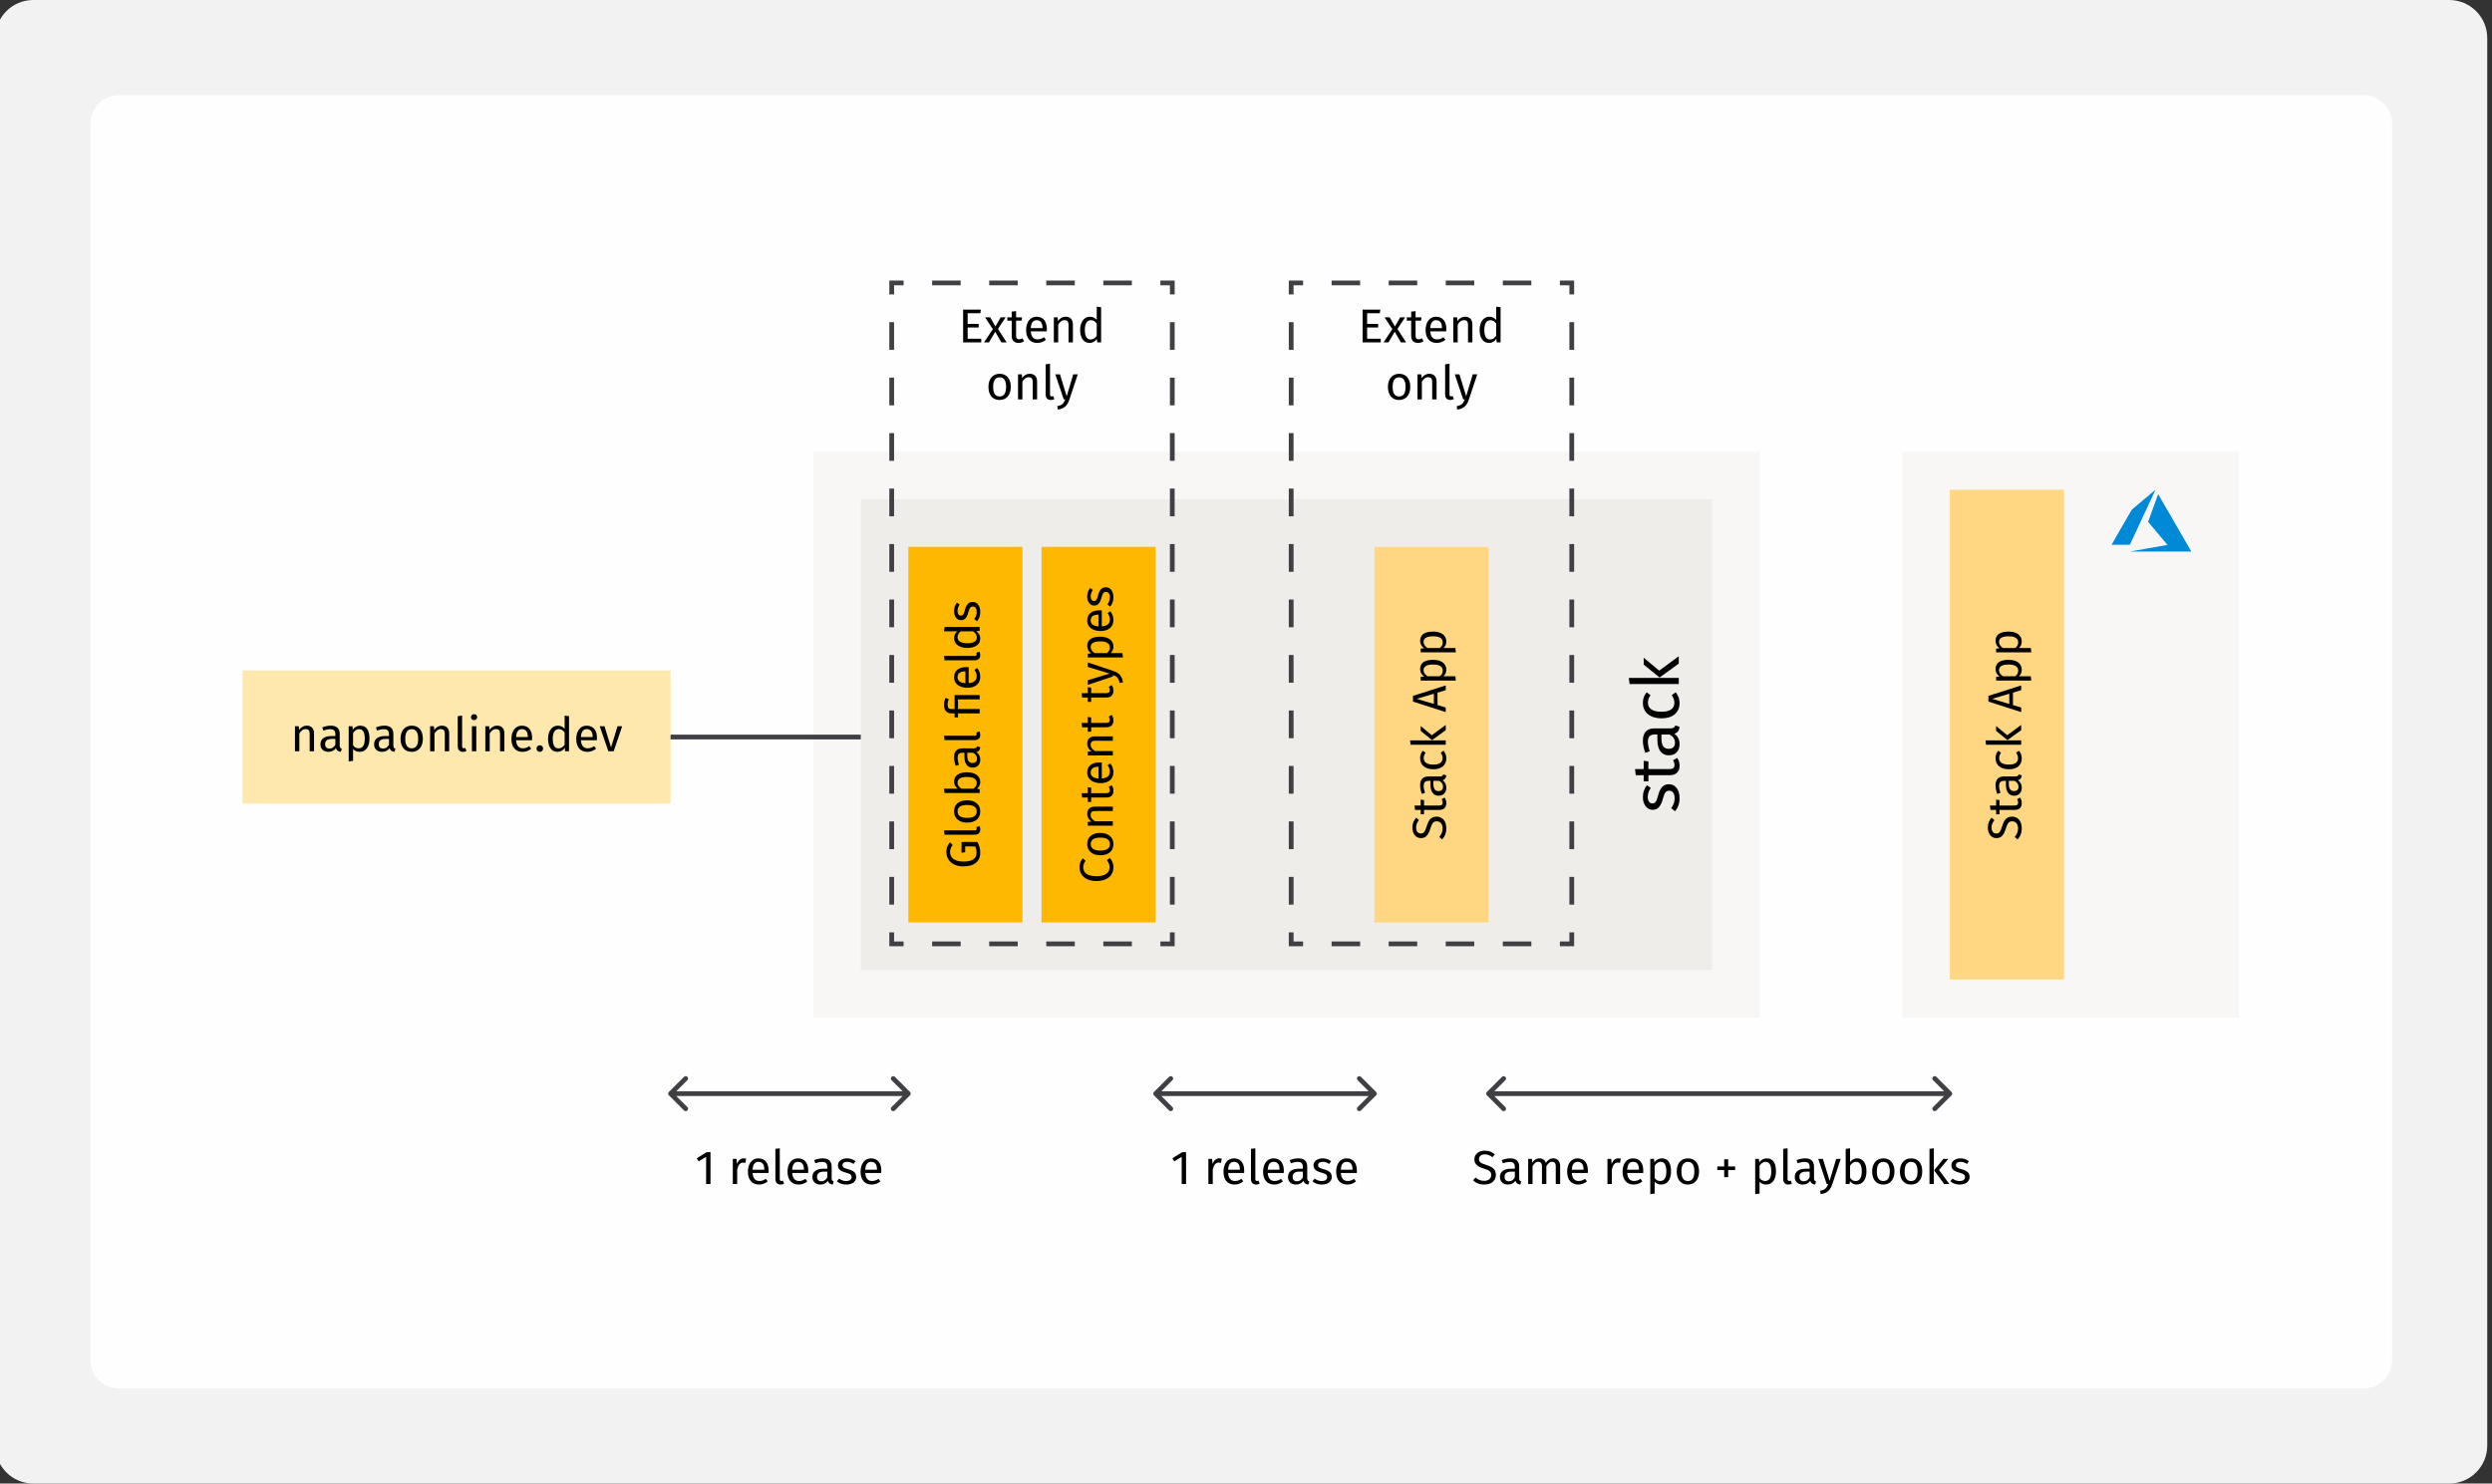 <svg xmlns="http://www.w3.org/2000/svg" width="524" height="312" viewBox="0 0 524 312" fill="none"><rect x="0" y="0" width="524" height="312" fill="#333333" stroke="none"/><g clip-path="url(#clip0_3772_848)"><path d="M-1 8C-1 3.582 2.582 0 7 0H515C519.418 0 523 3.582 523 8V304C523 308.418 519.418 312 515 312H7C2.582 312 -1 308.418 -1 304V8Z" fill="#F2F2F2"></path><path fill-rule="evenodd" clip-rule="evenodd" d="M19 26C19 22.686 21.686 20 25 20H497C500.314 20 503 22.686 503 26V286C503 289.314 500.314 292 497 292H25C21.686 292 19 289.314 19 286V26Z" fill="white" fill-opacity="0.93"></path><rect width="90" height="28" transform="translate(51 141)" fill="#FFE8AD"></rect><path d="M64.503 152.61C65.473 152.61 66.033 153.22 66.033 154.22V158H65.113V154.35C65.113 153.56 64.793 153.33 64.283 153.33C63.693 153.33 63.293 153.7 62.943 154.26V158H62.023V152.73H62.813L62.893 153.51C63.253 152.97 63.813 152.61 64.503 152.61ZM71.433 156.77C71.433 157.23 71.603 157.38 71.873 157.48L71.663 158.12C71.133 158.06 70.793 157.85 70.633 157.33C70.263 157.88 69.703 158.12 69.063 158.12C68.013 158.12 67.383 157.47 67.383 156.53C67.383 155.4 68.233 154.79 69.703 154.79H70.513V154.4C70.513 153.64 70.143 153.36 69.413 153.36C69.023 153.36 68.533 153.46 67.993 153.64L67.763 152.97C68.413 152.73 68.993 152.61 69.583 152.61C70.853 152.61 71.433 153.26 71.433 154.36V156.77ZM69.273 157.43C69.813 157.43 70.213 157.16 70.513 156.61V155.4H69.823C68.853 155.4 68.363 155.76 68.363 156.48C68.363 157.1 68.673 157.43 69.273 157.43ZM75.742 152.61C77.142 152.61 77.692 153.7 77.692 155.36C77.692 156.96 76.982 158.12 75.622 158.12C75.052 158.12 74.582 157.93 74.242 157.52V160.02L73.322 160.13V152.73H74.112L74.182 153.44C74.572 152.9 75.142 152.61 75.742 152.61ZM75.402 157.37C76.242 157.37 76.702 156.74 76.702 155.36C76.702 153.99 76.302 153.34 75.512 153.34C74.952 153.34 74.522 153.74 74.242 154.16V156.73C74.512 157.14 74.922 157.37 75.402 157.37ZM82.712 156.77C82.712 157.23 82.882 157.38 83.152 157.48L82.942 158.12C82.412 158.06 82.072 157.85 81.912 157.33C81.542 157.88 80.982 158.12 80.342 158.12C79.292 158.12 78.662 157.47 78.662 156.53C78.662 155.4 79.512 154.79 80.982 154.79H81.792V154.4C81.792 153.64 81.422 153.36 80.692 153.36C80.302 153.36 79.812 153.46 79.272 153.64L79.042 152.97C79.692 152.73 80.272 152.61 80.862 152.61C82.132 152.61 82.712 153.26 82.712 154.36V156.77ZM80.552 157.43C81.092 157.43 81.492 157.16 81.792 156.61V155.4H81.102C80.132 155.4 79.642 155.76 79.642 156.48C79.642 157.1 79.952 157.43 80.552 157.43ZM86.581 152.61C88.081 152.61 88.921 153.69 88.921 155.36C88.921 156.99 88.061 158.12 86.571 158.12C85.071 158.12 84.221 157.04 84.221 155.37C84.221 153.74 85.081 152.61 86.581 152.61ZM86.581 153.35C85.701 153.35 85.211 153.99 85.211 155.37C85.211 156.74 85.691 157.38 86.571 157.38C87.451 157.38 87.931 156.74 87.931 155.36C87.931 153.99 87.451 153.35 86.581 153.35ZM92.921 152.61C93.891 152.61 94.451 153.22 94.451 154.22V158H93.531V154.35C93.531 153.56 93.211 153.33 92.701 153.33C92.111 153.33 91.711 153.7 91.361 154.26V158H90.441V152.73H91.231L91.311 153.51C91.671 152.97 92.231 152.61 92.921 152.61ZM97.351 158.12C96.681 158.12 96.251 157.71 96.251 156.96V150.61L97.171 150.5V156.94C97.171 157.22 97.261 157.36 97.501 157.36C97.631 157.36 97.741 157.34 97.841 157.3L98.081 157.94C97.881 158.05 97.621 158.12 97.351 158.12ZM99.68 150.2C100.07 150.2 100.33 150.47 100.33 150.83C100.33 151.18 100.07 151.45 99.68 151.45C99.3 151.45 99.04 151.18 99.04 150.83C99.04 150.47 99.3 150.2 99.68 150.2ZM100.15 152.73V158H99.23V152.73H100.15ZM104.533 152.61C105.503 152.61 106.063 153.22 106.063 154.22V158H105.143V154.35C105.143 153.56 104.823 153.33 104.313 153.33C103.723 153.33 103.323 153.7 102.973 154.26V158H102.053V152.73H102.843L102.923 153.51C103.283 152.97 103.843 152.61 104.533 152.61ZM111.892 155.21C111.892 155.39 111.882 155.56 111.872 155.68H108.512C108.602 156.9 109.172 157.37 109.932 157.37C110.452 157.37 110.842 157.23 111.302 156.91L111.702 157.46C111.182 157.87 110.592 158.12 109.862 158.12C108.392 158.12 107.532 157.09 107.532 155.42C107.532 153.78 108.362 152.61 109.722 152.61C111.142 152.61 111.892 153.6 111.892 155.21ZM110.982 155V154.94C110.982 153.91 110.572 153.34 109.742 153.34C109.042 153.34 108.582 153.83 108.512 155H110.982ZM113.503 156.73C113.903 156.73 114.203 157.04 114.203 157.42C114.203 157.81 113.903 158.12 113.503 158.12C113.113 158.12 112.813 157.81 112.813 157.42C112.813 157.04 113.113 156.73 113.503 156.73ZM118.728 150.5L119.648 150.61V158H118.838L118.748 157.27C118.408 157.8 117.878 158.12 117.228 158.12C115.948 158.12 115.238 157.03 115.238 155.39C115.238 153.78 116.018 152.61 117.308 152.61C117.928 152.61 118.378 152.89 118.728 153.26V150.5ZM117.428 157.39C118.018 157.39 118.378 157.1 118.728 156.61V154.03C118.398 153.61 118.028 153.34 117.508 153.34C116.718 153.34 116.228 154 116.228 155.37C116.228 156.76 116.668 157.39 117.428 157.39ZM125.525 155.21C125.525 155.39 125.515 155.56 125.505 155.68H122.145C122.235 156.9 122.805 157.37 123.565 157.37C124.085 157.37 124.475 157.23 124.935 156.91L125.335 157.46C124.815 157.87 124.225 158.12 123.495 158.12C122.025 158.12 121.165 157.09 121.165 155.42C121.165 153.78 121.995 152.61 123.355 152.61C124.775 152.61 125.525 153.6 125.525 155.21ZM124.615 155V154.94C124.615 153.91 124.205 153.34 123.375 153.34C122.675 153.34 122.215 153.83 122.145 155H124.615ZM130.825 152.73L129.035 158H127.925L126.105 152.73H127.105L128.485 157.18L129.855 152.73H130.825Z" fill="black"></path><rect width="199" height="119" transform="translate(171 95)" fill="#F8F7F5"></rect><rect width="179" height="99" transform="translate(181 105)" fill="#EFEDEA"></rect><rect width="79" height="24" transform="translate(191 194) rotate(-90)" fill="#FFB800"></rect><path d="M198.99 179.217C198.99 178.307 199.26 177.737 199.75 177.147L200.33 177.707C199.94 178.187 199.77 178.597 199.77 179.217C199.77 180.207 200.52 181.197 202.55 181.197C204.53 181.197 205.34 180.527 205.34 179.317C205.34 178.857 205.25 178.397 205.03 178.007L202.95 178.007L202.95 179.227L202.18 179.337L202.18 177.067L205.51 177.067C205.88 177.717 206.12 178.437 206.12 179.317C206.12 181.097 204.93 182.207 202.55 182.207C200.23 182.207 198.99 180.807 198.99 179.217ZM206.12 174.448C206.12 175.118 205.71 175.548 204.96 175.548L198.61 175.548L198.5 174.628L204.94 174.628C205.22 174.628 205.36 174.538 205.36 174.298C205.36 174.168 205.34 174.058 205.3 173.958L205.94 173.718C206.05 173.918 206.12 174.178 206.12 174.448ZM200.61 170.637C200.61 169.137 201.69 168.297 203.36 168.297C204.99 168.297 206.12 169.157 206.12 170.647C206.12 172.147 205.04 172.997 203.37 172.997C201.74 172.997 200.61 172.137 200.61 170.637ZM201.35 170.637C201.35 171.517 201.99 172.007 203.37 172.007C204.74 172.007 205.38 171.527 205.38 170.647C205.38 169.767 204.74 169.287 203.36 169.287C201.99 169.287 201.35 169.767 201.35 170.637ZM200.61 164.368C200.61 163.178 201.6 162.408 203.36 162.408C205.01 162.408 206.12 163.198 206.12 164.478C206.12 165.058 205.86 165.518 205.42 165.878L206 165.968L206 166.778L198.61 166.778L198.5 165.858L201.39 165.858C200.9 165.498 200.61 165.008 200.61 164.368ZM205.39 164.698C205.39 163.928 204.8 163.398 203.36 163.398C201.86 163.398 201.34 163.888 201.34 164.628C201.34 165.208 201.74 165.588 202.16 165.858L204.68 165.858C205.1 165.588 205.39 165.168 205.39 164.698ZM204.77 157.388C205.23 157.388 205.38 157.218 205.48 156.948L206.12 157.158C206.06 157.688 205.85 158.028 205.33 158.188C205.88 158.558 206.12 159.118 206.12 159.758C206.12 160.808 205.47 161.438 204.53 161.438C203.4 161.438 202.79 160.588 202.79 159.118L202.79 158.308L202.4 158.308C201.64 158.308 201.36 158.678 201.36 159.408C201.36 159.798 201.46 160.288 201.64 160.828L200.97 161.058C200.73 160.408 200.61 159.828 200.61 159.238C200.61 157.968 201.26 157.388 202.36 157.388L204.77 157.388ZM205.43 159.548C205.43 159.008 205.16 158.608 204.61 158.308L203.4 158.308L203.4 158.998C203.4 159.968 203.76 160.458 204.48 160.458C205.1 160.458 205.43 160.148 205.43 159.548ZM206.12 154.546C206.12 155.216 205.71 155.646 204.96 155.646L198.61 155.646L198.5 154.726L204.94 154.726C205.22 154.726 205.36 154.636 205.36 154.396C205.36 154.266 205.34 154.156 205.3 154.056L205.94 153.816C206.05 154.016 206.12 154.276 206.12 154.546ZM198.5 148.21C198.5 147.62 198.64 147.18 198.86 146.75L199.5 147.07C199.34 147.4 199.25 147.77 199.25 148.18C199.25 148.92 199.53 149.11 200.03 149.11L200.73 149.11L200.73 146.17L206 146.17L206 147.09L201.44 147.09L201.44 149.11L206 149.11L206 150.03L201.44 150.03L201.44 150.87L200.73 150.87L200.73 150.03L200.04 150.03C199.15 150.03 198.5 149.49 198.5 148.21ZM203.21 140.288C203.39 140.288 203.56 140.298 203.68 140.308L203.68 143.668C204.9 143.578 205.37 143.008 205.37 142.248C205.37 141.728 205.23 141.338 204.91 140.878L205.46 140.478C205.87 140.998 206.12 141.588 206.12 142.318C206.12 143.788 205.09 144.648 203.42 144.648C201.78 144.648 200.61 143.818 200.61 142.458C200.61 141.038 201.6 140.288 203.21 140.288ZM203 141.198L202.94 141.198C201.91 141.198 201.34 141.608 201.34 142.438C201.34 143.138 201.83 143.598 203 143.668L203 141.198ZM206.12 137.769C206.12 138.439 205.71 138.869 204.96 138.869L198.61 138.869L198.5 137.949L204.94 137.949C205.22 137.949 205.36 137.859 205.36 137.619C205.36 137.489 205.34 137.379 205.3 137.279L205.94 137.039C206.05 137.239 206.12 137.499 206.12 137.769ZM198.5 132.778L198.61 131.858L206 131.858L206 132.668L205.27 132.758C205.8 133.098 206.12 133.628 206.12 134.278C206.12 135.558 205.03 136.268 203.39 136.268C201.78 136.268 200.61 135.488 200.61 134.198C200.61 133.578 200.89 133.128 201.26 132.778L198.5 132.778ZM205.39 134.078C205.39 133.488 205.1 133.128 204.61 132.778L202.03 132.778C201.61 133.108 201.34 133.478 201.34 133.998C201.34 134.788 202 135.278 203.37 135.278C204.76 135.278 205.39 134.838 205.39 134.078ZM200.61 128.531C200.61 127.791 200.83 127.241 201.21 126.741L201.79 127.131C201.49 127.601 201.34 128.011 201.34 128.501C201.34 129.101 201.61 129.471 202.03 129.471C202.46 129.471 202.66 129.191 202.88 128.341C203.16 127.231 203.6 126.591 204.52 126.591C205.62 126.591 206.12 127.601 206.12 128.671C206.12 129.561 205.83 130.201 205.43 130.661L204.87 130.171C205.19 129.751 205.38 129.261 205.38 128.691C205.38 128.001 205.08 127.561 204.58 127.561C204.06 127.561 203.86 127.821 203.59 128.841C203.29 129.981 202.8 130.431 202.06 130.431C201.22 130.431 200.61 129.621 200.61 128.531Z" fill="black"></path><rect width="79" height="24" transform="translate(219 194) rotate(-90)" fill="#FFB800"></rect><path d="M226.99 182.428C226.99 181.558 227.23 181.068 227.67 180.518L228.28 181.038C227.93 181.468 227.77 181.888 227.77 182.368C227.77 183.408 228.47 184.278 230.55 184.278C232.54 184.278 233.32 183.448 233.32 182.378C233.32 181.728 233.04 181.298 232.75 180.908L233.35 180.438C233.74 180.818 234.12 181.478 234.12 182.408C234.12 184.078 232.87 185.288 230.55 185.288C228.22 185.288 226.99 183.988 226.99 182.428ZM228.61 177.507C228.61 176.007 229.69 175.167 231.36 175.167C232.99 175.167 234.12 176.027 234.12 177.517C234.12 179.017 233.04 179.867 231.37 179.867C229.74 179.867 228.61 179.007 228.61 177.507ZM229.35 177.507C229.35 178.387 229.99 178.877 231.37 178.877C232.74 178.877 233.38 178.397 233.38 177.517C233.38 176.637 232.74 176.157 231.36 176.157C229.99 176.157 229.35 176.637 229.35 177.507ZM228.61 171.168C228.61 170.198 229.22 169.638 230.22 169.638L234 169.638L234 170.558L230.35 170.558C229.56 170.558 229.33 170.878 229.33 171.388C229.33 171.978 229.7 172.378 230.26 172.728L234 172.728L234 173.648L228.73 173.648L228.73 172.858L229.51 172.778C228.97 172.418 228.61 171.858 228.61 171.168ZM233.15 165.478L233.76 165.128C234 165.478 234.12 165.858 234.12 166.308C234.12 167.198 233.6 167.728 232.62 167.728L229.44 167.728L229.44 168.648L228.73 168.648L228.73 167.728L227.54 167.728L227.43 166.808L228.73 166.808L228.73 165.558L229.44 165.658L229.44 166.808L232.58 166.808C233.11 166.808 233.36 166.638 233.36 166.178C233.36 165.948 233.29 165.738 233.15 165.478ZM231.21 160.341C231.39 160.341 231.56 160.351 231.68 160.361L231.68 163.721C232.9 163.631 233.37 163.061 233.37 162.301C233.37 161.781 233.23 161.391 232.91 160.931L233.46 160.531C233.87 161.051 234.12 161.641 234.12 162.371C234.12 163.841 233.09 164.701 231.42 164.701C229.78 164.701 228.61 163.871 228.61 162.511C228.61 161.091 229.6 160.341 231.21 160.341ZM231 161.251L230.94 161.251C229.91 161.251 229.34 161.661 229.34 162.491C229.34 163.191 229.83 163.651 231 163.721L231 161.251ZM228.61 156.392C228.61 155.422 229.22 154.862 230.22 154.862L234 154.862L234 155.782L230.35 155.782C229.56 155.782 229.33 156.102 229.33 156.612C229.33 157.202 229.7 157.602 230.26 157.952L234 157.952L234 158.872L228.73 158.872L228.73 158.082L229.51 158.002C228.97 157.642 228.61 157.082 228.61 156.392ZM233.15 150.703L233.76 150.353C234 150.703 234.12 151.083 234.12 151.533C234.12 152.423 233.6 152.953 232.62 152.953L229.44 152.953L229.44 153.873L228.73 153.873L228.73 152.953L227.54 152.953L227.43 152.033L228.73 152.033L228.73 150.783L229.44 150.883L229.44 152.033L232.58 152.033C233.11 152.033 233.36 151.863 233.36 151.403C233.36 151.173 233.29 150.963 233.15 150.703ZM233.15 144.443L233.76 144.093C234 144.443 234.12 144.823 234.12 145.273C234.12 146.163 233.6 146.693 232.62 146.693L229.44 146.693L229.44 147.613L228.73 147.613L228.73 146.693L227.54 146.693L227.43 145.773L228.73 145.773L228.73 144.523L229.44 144.623L229.44 145.773L232.58 145.773C233.11 145.773 233.36 145.603 233.36 145.143C233.36 144.913 233.29 144.703 233.15 144.443ZM228.73 139.319L234.03 141.079C235.15 141.449 235.97 142.069 236.13 143.529L235.41 143.629C235.23 142.559 234.82 142.259 234 141.959L234 142.269L228.73 144.039L228.73 143.059L233.33 141.649L228.73 140.269L228.73 139.319ZM228.61 135.847C228.61 134.447 229.7 133.897 231.36 133.897C232.96 133.897 234.12 134.607 234.12 135.967C234.12 136.537 233.93 137.007 233.52 137.347L236.02 137.347L236.13 138.267L228.73 138.267L228.73 137.477L229.44 137.407C228.9 137.017 228.61 136.447 228.61 135.847ZM233.37 136.187C233.37 135.347 232.74 134.887 231.36 134.887C229.99 134.887 229.34 135.287 229.34 136.077C229.34 136.637 229.74 137.067 230.16 137.347L232.73 137.347C233.14 137.077 233.37 136.667 233.37 136.187ZM231.21 128.349C231.39 128.349 231.56 128.359 231.68 128.369L231.68 131.729C232.9 131.639 233.37 131.069 233.37 130.309C233.37 129.789 233.23 129.399 232.91 128.939L233.46 128.539C233.87 129.059 234.12 129.649 234.12 130.379C234.12 131.849 233.09 132.709 231.42 132.709C229.78 132.709 228.61 131.879 228.61 130.519C228.61 129.099 229.6 128.349 231.21 128.349ZM231 129.259L230.94 129.259C229.91 129.259 229.34 129.669 229.34 130.499C229.34 131.199 229.83 131.659 231 131.729L231 129.259ZM228.61 125.45C228.61 124.71 228.83 124.16 229.21 123.66L229.79 124.05C229.49 124.52 229.34 124.93 229.34 125.42C229.34 126.02 229.61 126.39 230.03 126.39C230.46 126.39 230.66 126.11 230.88 125.26C231.16 124.15 231.6 123.51 232.52 123.51C233.62 123.51 234.12 124.52 234.12 125.59C234.12 126.48 233.83 127.12 233.43 127.58L232.87 127.09C233.19 126.67 233.38 126.18 233.38 125.61C233.38 124.92 233.08 124.48 232.58 124.48C232.06 124.48 231.86 124.74 231.59 125.76C231.29 126.9 230.8 127.35 230.06 127.35C229.22 127.35 228.61 126.54 228.61 125.45Z" fill="black"></path><rect width="79" height="24" transform="translate(289 194) rotate(-90)" fill="#FFD783"></rect><path d="M296.99 174.09C296.99 173.14 297.27 172.54 297.79 171.96L298.37 172.48C297.95 173 297.77 173.48 297.77 174.05C297.77 174.74 298.09 175.29 298.75 175.29C299.33 175.29 299.61 175.02 299.99 173.78C300.33 172.68 300.76 171.74 302.08 171.74C303.28 171.74 304.12 172.65 304.12 174.2C304.12 175.19 303.79 175.97 303.23 176.54L302.65 176.02C303.07 175.5 303.34 174.96 303.34 174.21C303.34 173.4 302.94 172.73 302.11 172.73C301.44 172.73 301.14 173.05 300.78 174.22C300.37 175.56 299.86 176.26 298.79 176.26C297.73 176.26 296.99 175.36 296.99 174.09ZM303.15 168.081L303.76 167.731C304 168.081 304.12 168.461 304.12 168.911C304.12 169.801 303.6 170.331 302.62 170.331L299.44 170.331L299.44 171.251L298.73 171.251L298.73 170.331L297.54 170.331L297.43 169.411L298.73 169.411L298.73 168.161L299.44 168.261L299.44 169.411L302.58 169.411C303.11 169.411 303.36 169.241 303.36 168.781C303.36 168.551 303.29 168.341 303.15 168.081ZM302.77 163.296C303.23 163.296 303.38 163.126 303.48 162.856L304.12 163.066C304.06 163.596 303.85 163.936 303.33 164.096C303.88 164.466 304.12 165.026 304.12 165.666C304.12 166.716 303.47 167.346 302.53 167.346C301.4 167.346 300.79 166.496 300.79 165.026L300.79 164.216L300.4 164.216C299.64 164.216 299.36 164.586 299.36 165.316C299.36 165.706 299.46 166.196 299.64 166.736L298.97 166.966C298.73 166.316 298.61 165.736 298.61 165.146C298.61 163.876 299.26 163.296 300.36 163.296L302.77 163.296ZM303.43 165.456C303.43 164.916 303.16 164.516 302.61 164.216L301.4 164.216L301.4 164.906C301.4 165.876 301.76 166.366 302.48 166.366C303.1 166.366 303.43 166.056 303.43 165.456ZM298.61 159.486C298.61 158.866 298.77 158.366 299.18 157.876L299.76 158.316C299.5 158.676 299.37 159.006 299.37 159.446C299.37 160.276 300.02 160.796 301.39 160.796C302.77 160.796 303.34 160.276 303.34 159.446C303.34 159.006 303.2 158.696 302.94 158.296L303.54 157.876C303.92 158.346 304.12 158.876 304.12 159.486C304.12 160.906 303.11 161.786 301.41 161.786C299.73 161.786 298.61 160.916 298.61 159.486ZM296.5 155.711L304 155.711L304 156.631L296.61 156.631L296.5 155.711ZM298.73 152.681L301.06 154.621L304 152.461L304 153.561L301.12 155.651L298.73 153.711L298.73 152.681ZM304 145.147L302.27 145.667L302.27 148.277L304 148.797L304 149.757L297.11 147.547L297.11 146.347L304 144.147L304 145.147ZM301.5 148.047L301.5 145.897L297.9 146.967L301.5 148.047ZM298.61 140.715C298.61 139.315 299.7 138.765 301.36 138.765C302.96 138.765 304.12 139.475 304.12 140.835C304.12 141.405 303.93 141.875 303.52 142.215L306.02 142.215L306.13 143.135L298.73 143.135L298.73 142.345L299.44 142.275C298.9 141.885 298.61 141.315 298.61 140.715ZM303.37 141.055C303.37 140.215 302.74 139.755 301.36 139.755C299.99 139.755 299.34 140.155 299.34 140.945C299.34 141.505 299.74 141.935 300.16 142.215L302.73 142.215C303.14 141.945 303.37 141.535 303.37 141.055ZM298.61 134.777C298.61 133.377 299.7 132.827 301.36 132.827C302.96 132.827 304.12 133.537 304.12 134.897C304.12 135.467 303.93 135.937 303.52 136.277L306.02 136.277L306.13 137.197L298.73 137.197L298.73 136.407L299.44 136.337C298.9 135.947 298.61 135.377 298.61 134.777ZM303.37 135.117C303.37 134.277 302.74 133.817 301.36 133.817C299.99 133.817 299.34 134.217 299.34 135.007C299.34 135.567 299.74 135.997 300.16 136.277L302.73 136.277C303.14 136.007 303.37 135.597 303.37 135.117Z" fill="black"></path><path d="M345.454 167.649C345.454 166.613 345.762 165.843 346.294 165.143L347.106 165.689C346.686 166.347 346.476 166.921 346.476 167.607C346.476 168.447 346.854 168.965 347.442 168.965C348.044 168.965 348.324 168.573 348.632 167.383C349.024 165.829 349.64 164.933 350.928 164.933C352.468 164.933 353.168 166.347 353.168 167.845C353.168 169.091 352.762 169.987 352.202 170.631L351.418 169.945C351.866 169.357 352.132 168.671 352.132 167.873C352.132 166.907 351.712 166.291 351.012 166.291C350.284 166.291 350.004 166.655 349.626 168.083C349.206 169.679 348.52 170.309 347.484 170.309C346.308 170.309 345.454 169.175 345.454 167.649ZM351.81 159.882L352.664 159.392C353 159.882 353.168 160.414 353.168 161.044C353.168 162.29 352.44 163.032 351.068 163.032L346.616 163.032L346.616 164.32L345.622 164.32L345.622 163.032L343.956 163.032L343.802 161.744L345.622 161.744L345.622 159.994L346.616 160.134L346.616 161.744L351.012 161.744C351.754 161.744 352.104 161.506 352.104 160.862C352.104 160.54 352.006 160.246 351.81 159.882ZM351.278 153.183C351.922 153.183 352.132 152.945 352.272 152.567L353.168 152.861C353.084 153.603 352.79 154.079 352.062 154.303C352.832 154.821 353.168 155.605 353.168 156.501C353.168 157.971 352.258 158.853 350.942 158.853C349.36 158.853 348.506 157.663 348.506 155.605L348.506 154.471L347.96 154.471C346.896 154.471 346.504 154.989 346.504 156.011C346.504 156.557 346.644 157.243 346.896 157.999L345.958 158.321C345.622 157.411 345.454 156.599 345.454 155.773C345.454 153.995 346.364 153.183 347.904 153.183L351.278 153.183ZM352.202 156.207C352.202 155.451 351.824 154.891 351.054 154.471L349.36 154.471L349.36 155.437C349.36 156.795 349.864 157.481 350.872 157.481C351.74 157.481 352.202 157.047 352.202 156.207ZM345.454 147.85C345.454 146.982 345.678 146.282 346.252 145.596L347.064 146.212C346.7 146.716 346.518 147.178 346.518 147.794C346.518 148.956 347.428 149.684 349.346 149.684C351.278 149.684 352.076 148.956 352.076 147.794C352.076 147.178 351.88 146.744 351.516 146.184L352.356 145.596C352.888 146.254 353.168 146.996 353.168 147.85C353.168 149.838 351.754 151.07 349.374 151.07C347.022 151.07 345.454 149.852 345.454 147.85ZM342.5 142.565L353 142.565L353 143.853L342.654 143.853L342.5 142.565ZM345.622 138.323L348.884 141.039L353 138.015L353 139.555L348.968 142.481L345.622 139.765L345.622 138.323Z" fill="black"></path><rect width="70.784" height="119" transform="translate(400 95)" fill="#F8F7F5"></rect><rect width="103" height="24" transform="translate(410 206) rotate(-90)" fill="#FFD783"></rect><path d="M417.99 174.09C417.99 173.14 418.27 172.54 418.79 171.96L419.37 172.48C418.95 173 418.77 173.48 418.77 174.05C418.77 174.74 419.09 175.29 419.75 175.29C420.33 175.29 420.61 175.02 420.99 173.78C421.33 172.68 421.76 171.74 423.08 171.74C424.28 171.74 425.12 172.65 425.12 174.2C425.12 175.19 424.79 175.97 424.23 176.54L423.65 176.02C424.07 175.5 424.34 174.96 424.34 174.21C424.34 173.4 423.94 172.73 423.11 172.73C422.44 172.73 422.14 173.05 421.78 174.22C421.37 175.56 420.86 176.26 419.79 176.26C418.73 176.26 417.99 175.36 417.99 174.09ZM424.15 168.081L424.76 167.731C425 168.081 425.12 168.461 425.12 168.911C425.12 169.801 424.6 170.331 423.62 170.331L420.44 170.331L420.44 171.251L419.73 171.251L419.73 170.331L418.54 170.331L418.43 169.411L419.73 169.411L419.73 168.161L420.44 168.261L420.44 169.411L423.58 169.411C424.11 169.411 424.36 169.241 424.36 168.781C424.36 168.551 424.29 168.341 424.15 168.081ZM423.77 163.296C424.23 163.296 424.38 163.126 424.48 162.856L425.12 163.066C425.06 163.596 424.85 163.936 424.33 164.096C424.88 164.466 425.12 165.026 425.12 165.666C425.12 166.716 424.47 167.346 423.53 167.346C422.4 167.346 421.79 166.496 421.79 165.026L421.79 164.216L421.4 164.216C420.64 164.216 420.36 164.586 420.36 165.316C420.36 165.706 420.46 166.196 420.64 166.736L419.97 166.966C419.73 166.316 419.61 165.736 419.61 165.146C419.61 163.876 420.26 163.296 421.36 163.296L423.77 163.296ZM424.43 165.456C424.43 164.916 424.16 164.516 423.61 164.216L422.4 164.216L422.4 164.906C422.4 165.876 422.76 166.366 423.48 166.366C424.1 166.366 424.43 166.056 424.43 165.456ZM419.61 159.486C419.61 158.866 419.77 158.366 420.18 157.876L420.76 158.316C420.5 158.676 420.37 159.006 420.37 159.446C420.37 160.276 421.02 160.796 422.39 160.796C423.77 160.796 424.34 160.276 424.34 159.446C424.34 159.006 424.2 158.696 423.94 158.296L424.54 157.876C424.92 158.346 425.12 158.876 425.12 159.486C425.12 160.906 424.11 161.786 422.41 161.786C420.73 161.786 419.61 160.916 419.61 159.486ZM417.5 155.711L425 155.711L425 156.631L417.61 156.631L417.5 155.711ZM419.73 152.681L422.06 154.621L425 152.461L425 153.561L422.12 155.651L419.73 153.711L419.73 152.681ZM425 145.147L423.27 145.667L423.27 148.277L425 148.797L425 149.757L418.11 147.547L418.11 146.347L425 144.147L425 145.147ZM422.5 148.047L422.5 145.897L418.9 146.967L422.5 148.047ZM419.61 140.715C419.61 139.315 420.7 138.765 422.36 138.765C423.96 138.765 425.12 139.475 425.12 140.835C425.12 141.405 424.93 141.875 424.52 142.215L427.02 142.215L427.13 143.135L419.73 143.135L419.73 142.345L420.44 142.275C419.9 141.885 419.61 141.315 419.61 140.715ZM424.37 141.055C424.37 140.215 423.74 139.755 422.36 139.755C420.99 139.755 420.34 140.155 420.34 140.945C420.34 141.505 420.74 141.935 421.16 142.215L423.73 142.215C424.14 141.945 424.37 141.535 424.37 141.055ZM419.61 134.777C419.61 133.377 420.7 132.827 422.36 132.827C423.96 132.827 425.12 133.537 425.12 134.897C425.12 135.467 424.93 135.937 424.52 136.277L427.02 136.277L427.13 137.197L419.73 137.197L419.73 136.407L420.44 136.337C419.9 135.947 419.61 135.377 419.61 134.777ZM424.37 135.117C424.37 134.277 423.74 133.817 422.36 133.817C420.99 133.817 420.34 134.217 420.34 135.007C420.34 135.567 420.74 135.997 421.16 136.277L423.73 136.277C424.14 136.007 424.37 135.597 424.37 135.117Z" fill="black"></path><path d="M451.765 115.306C453.921 114.925 455.702 114.61 455.722 114.605L455.76 114.597L453.724 112.176C452.604 110.844 451.688 109.749 451.688 109.743C451.688 109.731 453.79 103.942 453.802 103.922C453.806 103.915 455.236 106.385 457.27 109.909C459.173 113.208 460.743 115.928 460.757 115.954L460.784 116L454.314 115.999L447.844 115.998L451.765 115.306ZM444 114.567C444 114.564 444.959 112.899 446.132 110.867L448.263 107.173L450.748 105.088C452.114 103.941 453.235 103.002 453.24 103C453.244 102.998 453.226 103.044 453.2 103.101C453.174 103.158 451.96 105.761 450.503 108.886L447.853 114.569L445.927 114.571C444.867 114.572 444 114.571 444 114.567Z" fill="#0089D6"></path><path d="M206.251 65.11L206.141 65.87H203.471V68.12H205.791V68.88H203.471V71.24H206.331V72H202.521V65.11H206.251ZM209.843 69.18L211.673 72H210.563L209.273 69.77L207.963 72H206.923L208.763 69.22L207.133 66.73H208.213L209.313 68.66L210.423 66.73H211.463L209.843 69.18ZM214.987 71.15L215.337 71.76C214.987 72 214.607 72.12 214.157 72.12C213.267 72.12 212.737 71.6 212.737 70.62V67.44H211.817V66.73H212.737V65.54L213.657 65.43V66.73H214.907L214.807 67.44H213.657V70.58C213.657 71.11 213.827 71.36 214.287 71.36C214.517 71.36 214.727 71.29 214.987 71.15ZM220.123 69.21C220.123 69.39 220.113 69.56 220.103 69.68H216.743C216.833 70.9 217.403 71.37 218.163 71.37C218.683 71.37 219.073 71.23 219.533 70.91L219.933 71.46C219.413 71.87 218.823 72.12 218.093 72.12C216.623 72.12 215.763 71.09 215.763 69.42C215.763 67.78 216.593 66.61 217.953 66.61C219.373 66.61 220.123 67.6 220.123 69.21ZM219.213 69V68.94C219.213 67.91 218.803 67.34 217.973 67.34C217.273 67.34 216.813 67.83 216.743 69H219.213ZM224.073 66.61C225.043 66.61 225.603 67.22 225.603 68.22V72H224.683V68.35C224.683 67.56 224.363 67.33 223.853 67.33C223.263 67.33 222.863 67.7 222.513 68.26V72H221.593V66.73H222.383L222.463 67.51C222.823 66.97 223.383 66.61 224.073 66.61ZM230.612 64.5L231.532 64.61V72H230.722L230.632 71.27C230.292 71.8 229.762 72.12 229.112 72.12C227.832 72.12 227.122 71.03 227.122 69.39C227.122 67.78 227.902 66.61 229.192 66.61C229.812 66.61 230.262 66.89 230.612 67.26V64.5ZM229.312 71.39C229.902 71.39 230.262 71.1 230.612 70.61V68.03C230.282 67.61 229.912 67.34 229.392 67.34C228.602 67.34 228.112 68 228.112 69.37C228.112 70.76 228.552 71.39 229.312 71.39ZM210.203 78.61C211.703 78.61 212.543 79.69 212.543 81.36C212.543 82.99 211.683 84.12 210.193 84.12C208.693 84.12 207.843 83.04 207.843 81.37C207.843 79.74 208.703 78.61 210.203 78.61ZM210.203 79.35C209.323 79.35 208.833 79.99 208.833 81.37C208.833 82.74 209.313 83.38 210.193 83.38C211.073 83.38 211.553 82.74 211.553 81.36C211.553 79.99 211.073 79.35 210.203 79.35ZM216.543 78.61C217.513 78.61 218.073 79.22 218.073 80.22V84H217.153V80.35C217.153 79.56 216.833 79.33 216.323 79.33C215.733 79.33 215.333 79.7 214.983 80.26V84H214.063V78.73H214.853L214.933 79.51C215.293 78.97 215.853 78.61 216.543 78.61ZM220.973 84.12C220.303 84.12 219.873 83.71 219.873 82.96V76.61L220.793 76.5V82.94C220.793 83.22 220.883 83.36 221.123 83.36C221.253 83.36 221.363 83.34 221.463 83.3L221.703 83.94C221.503 84.05 221.243 84.12 220.973 84.12ZM226.625 78.73L224.865 84.03C224.495 85.15 223.875 85.97 222.415 86.13L222.315 85.41C223.385 85.23 223.685 84.82 223.985 84H223.675L221.905 78.73H222.885L224.295 83.33L225.675 78.73H226.625Z" fill="black"></path><path fill-rule="evenodd" clip-rule="evenodd" d="M187 61.917V59H190V60H188V61.917H187ZM202 59H196V60H202V59ZM208 59V60H214V59H208ZM220 59V60H226V59H220ZM232 59V60H238V59H232ZM244 59V60H246V61.917H247V59H244ZM247 67.75H246V73.583H247V67.75ZM247 79.417H246V85.25H247V79.417ZM247 91.083H246V96.917H247V91.083ZM247 102.75H246V108.583H247V102.75ZM247 114.417H246V120.25H247V114.417ZM247 126.083H246V131.917H247V126.083ZM247 137.75H246V143.583H247V137.75ZM247 149.417H246V155.25H247V149.417ZM247 161.083H246V166.917H247V161.083ZM247 172.75H246V178.583H247V172.75ZM247 184.417H246V190.25H247V184.417ZM247 196.083H246V198H244V199H247V196.083ZM238 199V198H232V199H238ZM226 199V198H220V199H226ZM214 199V198H208V199H214ZM202 199V198H196V199H202ZM190 199V198H188V196.083H187V199H190ZM187 190.25H188V184.417H187V190.25ZM187 178.583H188V172.75H187V178.583ZM187 166.917H188V161.083H187V166.917ZM187 155.25H188V149.417H187V155.25ZM187 143.583H188V137.75H187V143.583ZM187 131.917H188V126.083H187V131.917ZM187 120.25H188V114.417H187V120.25ZM187 108.583H188V102.75H187V108.583ZM187 96.917H188V91.083H187V96.917ZM187 85.25H188V79.417H187V85.25ZM187 73.583H188V67.75H187V73.583Z" fill="#403F43"></path><path fill-rule="evenodd" clip-rule="evenodd" d="M271 61.917V59H274V60H272V61.917H271ZM286 59H280V60H286V59ZM292 59V60H298V59H292ZM304 59V60H310V59H304ZM316 59V60H322V59H316ZM328 59V60H330V61.917H331V59H328ZM331 67.75H330V73.583H331V67.75ZM331 79.417H330V85.25H331V79.417ZM331 91.083H330V96.917H331V91.083ZM331 102.75H330V108.583H331V102.75ZM331 114.417H330V120.25H331V114.417ZM331 126.083H330V131.917H331V126.083ZM331 137.75H330V143.583H331V137.75ZM331 149.417H330V155.25H331V149.417ZM331 161.083H330V166.917H331V161.083ZM331 172.75H330V178.583H331V172.75ZM331 184.417H330V190.25H331V184.417ZM331 196.083H330V198H328V199H331V196.083ZM322 199V198H316V199H322ZM310 199V198H304V199H310ZM298 199V198H292V199H298ZM286 199V198H280V199H286ZM274 199V198H272V196.083H271V199H274ZM271 190.25H272V184.417H271V190.25ZM271 178.583H272V172.75H271V178.583ZM271 166.917H272V161.083H271V166.917ZM271 155.25H272V149.417H271V155.25ZM271 143.583H272V137.75H271V143.583ZM271 131.917H272V126.083H271V131.917ZM271 120.25H272V114.417H271V120.25ZM271 108.583H272V102.75H271V108.583ZM271 96.917H272V91.083H271V96.917ZM271 85.25H272V79.417H271V85.25ZM271 73.583H272V67.75H271V73.583Z" fill="#403F43"></path><path d="M149.396 242.31V249H148.476V243.29L146.916 244.24L146.516 243.59L148.586 242.31H149.396ZM156.379 243.61C156.549 243.61 156.739 243.63 156.899 243.67L156.729 244.57C156.569 244.53 156.459 244.51 156.269 244.51C155.609 244.51 155.229 244.98 155.009 245.99V249H154.089V243.73H154.879L154.969 244.8C155.249 244.01 155.739 243.61 156.379 243.61ZM161.623 246.21C161.623 246.39 161.613 246.56 161.603 246.68H158.243C158.333 247.9 158.903 248.37 159.663 248.37C160.183 248.37 160.573 248.23 161.033 247.91L161.433 248.46C160.913 248.87 160.323 249.12 159.593 249.12C158.123 249.12 157.263 248.09 157.263 246.42C157.263 244.78 158.093 243.61 159.453 243.61C160.873 243.61 161.623 244.6 161.623 246.21ZM160.713 246V245.94C160.713 244.91 160.303 244.34 159.473 244.34C158.773 244.34 158.313 244.83 158.243 246H160.713ZM164.143 249.12C163.473 249.12 163.043 248.71 163.043 247.96V241.61L163.963 241.5V247.94C163.963 248.22 164.053 248.36 164.293 248.36C164.423 248.36 164.533 248.34 164.633 248.3L164.873 248.94C164.673 249.05 164.413 249.12 164.143 249.12ZM169.953 246.21C169.953 246.39 169.943 246.56 169.933 246.68H166.573C166.663 247.9 167.233 248.37 167.993 248.37C168.513 248.37 168.903 248.23 169.363 247.91L169.763 248.46C169.243 248.87 168.653 249.12 167.923 249.12C166.453 249.12 165.593 248.09 165.593 246.42C165.593 244.78 166.423 243.61 167.783 243.61C169.203 243.61 169.953 244.6 169.953 246.21ZM169.043 246V245.94C169.043 244.91 168.633 244.34 167.803 244.34C167.103 244.34 166.643 244.83 166.573 246H169.043ZM174.875 247.77C174.875 248.23 175.045 248.38 175.315 248.48L175.105 249.12C174.575 249.06 174.235 248.85 174.075 248.33C173.705 248.88 173.145 249.12 172.505 249.12C171.455 249.12 170.825 248.47 170.825 247.53C170.825 246.4 171.675 245.79 173.145 245.79H173.955V245.4C173.955 244.64 173.585 244.36 172.855 244.36C172.465 244.36 171.975 244.46 171.435 244.64L171.205 243.97C171.855 243.73 172.435 243.61 173.025 243.61C174.295 243.61 174.875 244.26 174.875 245.36V247.77ZM172.715 248.43C173.255 248.43 173.655 248.16 173.955 247.61V246.4H173.265C172.295 246.4 171.805 246.76 171.805 247.48C171.805 248.1 172.115 248.43 172.715 248.43ZM178.097 243.61C178.837 243.61 179.387 243.83 179.887 244.21L179.497 244.79C179.027 244.49 178.617 244.34 178.127 244.34C177.527 244.34 177.157 244.61 177.157 245.03C177.157 245.46 177.437 245.66 178.287 245.88C179.397 246.16 180.037 246.6 180.037 247.52C180.037 248.62 179.027 249.12 177.957 249.12C177.067 249.12 176.427 248.83 175.967 248.43L176.457 247.87C176.877 248.19 177.367 248.38 177.937 248.38C178.627 248.38 179.067 248.08 179.067 247.58C179.067 247.06 178.807 246.86 177.787 246.59C176.647 246.29 176.197 245.8 176.197 245.06C176.197 244.22 177.007 243.61 178.097 243.61ZM185.315 246.21C185.315 246.39 185.305 246.56 185.295 246.68H181.935C182.025 247.9 182.595 248.37 183.355 248.37C183.875 248.37 184.265 248.23 184.725 247.91L185.125 248.46C184.605 248.87 184.015 249.12 183.285 249.12C181.815 249.12 180.955 248.09 180.955 246.42C180.955 244.78 181.785 243.61 183.145 243.61C184.565 243.61 185.315 244.6 185.315 246.21ZM184.405 246V245.94C184.405 244.91 183.995 244.34 183.165 244.34C182.465 244.34 182.005 244.83 181.935 246H184.405Z" fill="black"></path><path d="M249.396 242.31V249H248.476V243.29L246.916 244.24L246.516 243.59L248.586 242.31H249.396ZM256.379 243.61C256.549 243.61 256.739 243.63 256.899 243.67L256.729 244.57C256.569 244.53 256.459 244.51 256.269 244.51C255.609 244.51 255.229 244.98 255.009 245.99V249H254.089V243.73H254.879L254.969 244.8C255.249 244.01 255.739 243.61 256.379 243.61ZM261.623 246.21C261.623 246.39 261.613 246.56 261.603 246.68H258.243C258.333 247.9 258.903 248.37 259.663 248.37C260.183 248.37 260.573 248.23 261.033 247.91L261.433 248.46C260.913 248.87 260.323 249.12 259.593 249.12C258.123 249.12 257.263 248.09 257.263 246.42C257.263 244.78 258.093 243.61 259.453 243.61C260.873 243.61 261.623 244.6 261.623 246.21ZM260.713 246V245.94C260.713 244.91 260.303 244.34 259.473 244.34C258.773 244.34 258.313 244.83 258.243 246H260.713ZM264.143 249.12C263.473 249.12 263.043 248.71 263.043 247.96V241.61L263.963 241.5V247.94C263.963 248.22 264.053 248.36 264.293 248.36C264.423 248.36 264.533 248.34 264.633 248.3L264.873 248.94C264.673 249.05 264.413 249.12 264.143 249.12ZM269.953 246.21C269.953 246.39 269.943 246.56 269.933 246.68H266.573C266.663 247.9 267.233 248.37 267.993 248.37C268.513 248.37 268.903 248.23 269.363 247.91L269.763 248.46C269.243 248.87 268.653 249.12 267.923 249.12C266.453 249.12 265.593 248.09 265.593 246.42C265.593 244.78 266.423 243.61 267.783 243.61C269.203 243.61 269.953 244.6 269.953 246.21ZM269.043 246V245.94C269.043 244.91 268.633 244.34 267.803 244.34C267.103 244.34 266.643 244.83 266.573 246H269.043ZM274.875 247.77C274.875 248.23 275.045 248.38 275.315 248.48L275.105 249.12C274.575 249.06 274.235 248.85 274.075 248.33C273.705 248.88 273.145 249.12 272.505 249.12C271.455 249.12 270.825 248.47 270.825 247.53C270.825 246.4 271.675 245.79 273.145 245.79H273.955V245.4C273.955 244.64 273.585 244.36 272.855 244.36C272.465 244.36 271.975 244.46 271.435 244.64L271.205 243.97C271.855 243.73 272.435 243.61 273.025 243.61C274.295 243.61 274.875 244.26 274.875 245.36V247.77ZM272.715 248.43C273.255 248.43 273.655 248.16 273.955 247.61V246.4H273.265C272.295 246.4 271.805 246.76 271.805 247.48C271.805 248.1 272.115 248.43 272.715 248.43ZM278.097 243.61C278.837 243.61 279.387 243.83 279.887 244.21L279.497 244.79C279.027 244.49 278.617 244.34 278.127 244.34C277.527 244.34 277.157 244.61 277.157 245.03C277.157 245.46 277.437 245.66 278.287 245.88C279.397 246.16 280.037 246.6 280.037 247.52C280.037 248.62 279.027 249.12 277.957 249.12C277.067 249.12 276.427 248.83 275.967 248.43L276.457 247.87C276.877 248.19 277.367 248.38 277.937 248.38C278.627 248.38 279.067 248.08 279.067 247.58C279.067 247.06 278.807 246.86 277.787 246.59C276.647 246.29 276.197 245.8 276.197 245.06C276.197 244.22 277.007 243.61 278.097 243.61ZM285.315 246.21C285.315 246.39 285.305 246.56 285.295 246.68H281.935C282.025 247.9 282.595 248.37 283.355 248.37C283.875 248.37 284.265 248.23 284.725 247.91L285.125 248.46C284.605 248.87 284.015 249.12 283.285 249.12C281.815 249.12 280.955 248.09 280.955 246.42C280.955 244.78 281.785 243.61 283.145 243.61C284.565 243.61 285.315 244.6 285.315 246.21ZM284.405 246V245.94C284.405 244.91 283.995 244.34 283.165 244.34C282.465 244.34 282.005 244.83 281.935 246H284.405Z" fill="black"></path><path d="M312.195 241.99C313.145 241.99 313.745 242.27 314.325 242.79L313.805 243.37C313.285 242.95 312.805 242.77 312.235 242.77C311.545 242.77 310.995 243.09 310.995 243.75C310.995 244.33 311.265 244.61 312.505 244.99C313.605 245.33 314.545 245.76 314.545 247.08C314.545 248.28 313.635 249.12 312.085 249.12C311.095 249.12 310.315 248.79 309.745 248.23L310.265 247.65C310.785 248.07 311.325 248.34 312.075 248.34C312.885 248.34 313.555 247.94 313.555 247.11C313.555 246.44 313.235 246.14 312.065 245.78C310.725 245.37 310.025 244.86 310.025 243.79C310.025 242.73 310.925 241.99 312.195 241.99ZM319.444 247.77C319.444 248.23 319.614 248.38 319.884 248.48L319.674 249.12C319.144 249.06 318.804 248.85 318.644 248.33C318.274 248.88 317.714 249.12 317.074 249.12C316.024 249.12 315.394 248.47 315.394 247.53C315.394 246.4 316.244 245.79 317.714 245.79H318.524V245.4C318.524 244.64 318.154 244.36 317.424 244.36C317.034 244.36 316.544 244.46 316.004 244.64L315.774 243.97C316.424 243.73 317.004 243.61 317.594 243.61C318.864 243.61 319.444 244.26 319.444 245.36V247.77ZM317.284 248.43C317.824 248.43 318.224 248.16 318.524 247.61V246.4H317.834C316.864 246.4 316.374 246.76 316.374 247.48C316.374 248.1 316.684 248.43 317.284 248.43ZM326.624 243.61C327.484 243.61 328.054 244.23 328.054 245.22V249H327.134V245.35C327.134 244.56 326.794 244.33 326.394 244.33C325.824 244.33 325.514 244.7 325.154 245.26V249H324.234V245.35C324.234 244.56 323.894 244.33 323.494 244.33C322.924 244.33 322.604 244.7 322.254 245.26V249H321.334V243.73H322.124L322.204 244.5C322.554 243.97 323.034 243.61 323.724 243.61C324.374 243.61 324.854 243.96 325.054 244.56C325.434 243.99 325.914 243.61 326.624 243.61ZM333.888 246.21C333.888 246.39 333.878 246.56 333.868 246.68H330.508C330.598 247.9 331.168 248.37 331.928 248.37C332.448 248.37 332.838 248.23 333.298 247.91L333.698 248.46C333.178 248.87 332.588 249.12 331.858 249.12C330.388 249.12 329.528 248.09 329.528 246.42C329.528 244.78 330.358 243.61 331.718 243.61C333.138 243.61 333.888 244.6 333.888 246.21ZM332.978 246V245.94C332.978 244.91 332.568 244.34 331.738 244.34C331.038 244.34 330.578 244.83 330.508 246H332.978ZM340.294 243.61C340.464 243.61 340.654 243.63 340.814 243.67L340.644 244.57C340.484 244.53 340.374 244.51 340.184 244.51C339.524 244.51 339.144 244.98 338.924 245.99V249H338.004V243.73H338.794L338.884 244.8C339.164 244.01 339.654 243.61 340.294 243.61ZM345.538 246.21C345.538 246.39 345.528 246.56 345.518 246.68H342.158C342.248 247.9 342.818 248.37 343.578 248.37C344.098 248.37 344.488 248.23 344.948 247.91L345.348 248.46C344.828 248.87 344.238 249.12 343.508 249.12C342.038 249.12 341.178 248.09 341.178 246.42C341.178 244.78 342.008 243.61 343.368 243.61C344.788 243.61 345.538 244.6 345.538 246.21ZM344.628 246V245.94C344.628 244.91 344.218 244.34 343.388 244.34C342.688 244.34 342.228 244.83 342.158 246H344.628ZM349.428 243.61C350.828 243.61 351.378 244.7 351.378 246.36C351.378 247.96 350.668 249.12 349.308 249.12C348.738 249.12 348.268 248.93 347.928 248.52V251.02L347.008 251.13V243.73H347.798L347.868 244.44C348.258 243.9 348.828 243.61 349.428 243.61ZM349.088 248.37C349.928 248.37 350.388 247.74 350.388 246.36C350.388 244.99 349.988 244.34 349.198 244.34C348.638 244.34 348.208 244.74 347.928 245.16V247.73C348.198 248.14 348.608 248.37 349.088 248.37ZM354.925 243.61C356.425 243.61 357.265 244.69 357.265 246.36C357.265 247.99 356.405 249.12 354.915 249.12C353.415 249.12 352.565 248.04 352.565 246.37C352.565 244.74 353.425 243.61 354.925 243.61ZM354.925 244.35C354.045 244.35 353.555 244.99 353.555 246.37C353.555 247.74 354.035 248.38 354.915 248.38C355.795 248.38 356.275 247.74 356.275 246.36C356.275 244.99 355.795 244.35 354.925 244.35ZM363.391 243.81V245.31H364.851V246.07H363.391V247.56H362.551V246.07H361.101V245.31H362.551V243.81H363.391ZM371.488 243.61C372.888 243.61 373.438 244.7 373.438 246.36C373.438 247.96 372.728 249.12 371.368 249.12C370.798 249.12 370.328 248.93 369.988 248.52V251.02L369.068 251.13V243.73H369.858L369.928 244.44C370.318 243.9 370.888 243.61 371.488 243.61ZM371.148 248.37C371.988 248.37 372.448 247.74 372.448 246.36C372.448 244.99 372.048 244.34 371.258 244.34C370.698 244.34 370.268 244.74 369.988 245.16V247.73C370.258 248.14 370.668 248.37 371.148 248.37ZM376.056 249.12C375.386 249.12 374.956 248.71 374.956 247.96V241.61L375.876 241.5V247.94C375.876 248.22 375.966 248.36 376.206 248.36C376.336 248.36 376.446 248.34 376.546 248.3L376.786 248.94C376.586 249.05 376.326 249.12 376.056 249.12ZM381.437 247.77C381.437 248.23 381.607 248.38 381.877 248.48L381.667 249.12C381.137 249.06 380.797 248.85 380.637 248.33C380.267 248.88 379.707 249.12 379.067 249.12C378.017 249.12 377.387 248.47 377.387 247.53C377.387 246.4 378.237 245.79 379.707 245.79H380.517V245.4C380.517 244.64 380.147 244.36 379.417 244.36C379.027 244.36 378.537 244.46 377.997 244.64L377.767 243.97C378.417 243.73 378.997 243.61 379.587 243.61C380.857 243.61 381.437 244.26 381.437 245.36V247.77ZM379.277 248.43C379.817 248.43 380.217 248.16 380.517 247.61V246.4H379.827C378.857 246.4 378.367 246.76 378.367 247.48C378.367 248.1 378.677 248.43 379.277 248.43ZM387.049 243.73L385.289 249.03C384.919 250.15 384.299 250.97 382.839 251.13L382.739 250.41C383.809 250.23 384.109 249.82 384.409 249H384.099L382.329 243.73H383.309L384.719 248.33L386.099 243.73H387.049ZM390.511 243.61C391.701 243.61 392.471 244.6 392.471 246.36C392.471 248.01 391.681 249.12 390.401 249.12C389.821 249.12 389.361 248.86 389.001 248.42L388.911 249H388.101V241.61L389.021 241.5V244.39C389.381 243.9 389.871 243.61 390.511 243.61ZM390.181 248.39C390.951 248.39 391.481 247.8 391.481 246.36C391.481 244.86 390.991 244.34 390.251 244.34C389.671 244.34 389.291 244.74 389.021 245.16V247.68C389.291 248.1 389.711 248.39 390.181 248.39ZM396.019 243.61C397.519 243.61 398.359 244.69 398.359 246.36C398.359 247.99 397.499 249.12 396.009 249.12C394.509 249.12 393.659 248.04 393.659 246.37C393.659 244.74 394.519 243.61 396.019 243.61ZM396.019 244.35C395.139 244.35 394.649 244.99 394.649 246.37C394.649 247.74 395.129 248.38 396.009 248.38C396.889 248.38 397.369 247.74 397.369 246.36C397.369 244.99 396.889 244.35 396.019 244.35ZM401.859 243.61C403.359 243.61 404.199 244.69 404.199 246.36C404.199 247.99 403.339 249.12 401.849 249.12C400.349 249.12 399.499 248.04 399.499 246.37C399.499 244.74 400.359 243.61 401.859 243.61ZM401.859 244.35C400.979 244.35 400.489 244.99 400.489 246.37C400.489 247.74 400.969 248.38 401.849 248.38C402.729 248.38 403.209 247.74 403.209 246.36C403.209 244.99 402.729 244.35 401.859 244.35ZM406.639 241.5V249H405.719V241.61L406.639 241.5ZM409.669 243.73L407.729 246.06L409.889 249H408.789L406.699 246.12L408.639 243.73H409.669ZM412.217 243.61C412.957 243.61 413.507 243.83 414.007 244.21L413.617 244.79C413.147 244.49 412.737 244.34 412.247 244.34C411.647 244.34 411.277 244.61 411.277 245.03C411.277 245.46 411.557 245.66 412.407 245.88C413.517 246.16 414.157 246.6 414.157 247.52C414.157 248.62 413.147 249.12 412.077 249.12C411.187 249.12 410.547 248.83 410.087 248.43L410.577 247.87C410.997 248.19 411.487 248.38 412.057 248.38C412.747 248.38 413.187 248.08 413.187 247.58C413.187 247.06 412.927 246.86 411.907 246.59C410.767 246.29 410.317 245.8 410.317 245.06C410.317 244.22 411.127 243.61 412.217 243.61Z" fill="black"></path><path d="M290.251 65.11L290.141 65.87H287.471V68.12H289.791V68.88H287.471V71.24H290.331V72H286.521V65.11H290.251ZM293.843 69.18L295.673 72H294.563L293.273 69.77L291.963 72H290.923L292.763 69.22L291.133 66.73H292.213L293.313 68.66L294.423 66.73H295.463L293.843 69.18ZM298.987 71.15L299.337 71.76C298.987 72 298.607 72.12 298.157 72.12C297.267 72.12 296.737 71.6 296.737 70.62V67.44H295.817V66.73H296.737V65.54L297.657 65.43V66.73H298.907L298.807 67.44H297.657V70.58C297.657 71.11 297.827 71.36 298.287 71.36C298.517 71.36 298.727 71.29 298.987 71.15ZM304.123 69.21C304.123 69.39 304.113 69.56 304.103 69.68H300.743C300.833 70.9 301.403 71.37 302.163 71.37C302.683 71.37 303.073 71.23 303.533 70.91L303.933 71.46C303.413 71.87 302.823 72.12 302.093 72.12C300.623 72.12 299.763 71.09 299.763 69.42C299.763 67.78 300.593 66.61 301.953 66.61C303.373 66.61 304.123 67.6 304.123 69.21ZM303.213 69V68.94C303.213 67.91 302.803 67.34 301.973 67.34C301.273 67.34 300.813 67.83 300.743 69H303.213ZM308.073 66.61C309.043 66.61 309.603 67.22 309.603 68.22V72H308.683V68.35C308.683 67.56 308.363 67.33 307.853 67.33C307.263 67.33 306.863 67.7 306.513 68.26V72H305.593V66.73H306.383L306.463 67.51C306.823 66.97 307.383 66.61 308.073 66.61ZM314.612 64.5L315.532 64.61V72H314.722L314.632 71.27C314.292 71.8 313.762 72.12 313.112 72.12C311.832 72.12 311.122 71.03 311.122 69.39C311.122 67.78 311.902 66.61 313.192 66.61C313.812 66.61 314.262 66.89 314.612 67.26V64.5ZM313.312 71.39C313.902 71.39 314.262 71.1 314.612 70.61V68.03C314.282 67.61 313.912 67.34 313.392 67.34C312.602 67.34 312.112 68 312.112 69.37C312.112 70.76 312.552 71.39 313.312 71.39ZM294.203 78.61C295.703 78.61 296.543 79.69 296.543 81.36C296.543 82.99 295.683 84.12 294.193 84.12C292.693 84.12 291.843 83.04 291.843 81.37C291.843 79.74 292.703 78.61 294.203 78.61ZM294.203 79.35C293.323 79.35 292.833 79.99 292.833 81.37C292.833 82.74 293.313 83.38 294.193 83.38C295.073 83.38 295.553 82.74 295.553 81.36C295.553 79.99 295.073 79.35 294.203 79.35ZM300.543 78.61C301.513 78.61 302.073 79.22 302.073 80.22V84H301.153V80.35C301.153 79.56 300.833 79.33 300.323 79.33C299.733 79.33 299.333 79.7 298.983 80.26V84H298.063V78.73H298.853L298.933 79.51C299.293 78.97 299.853 78.61 300.543 78.61ZM304.973 84.12C304.303 84.12 303.873 83.71 303.873 82.96V76.61L304.793 76.5V82.94C304.793 83.22 304.883 83.36 305.123 83.36C305.253 83.36 305.363 83.34 305.463 83.3L305.703 83.94C305.503 84.05 305.243 84.12 304.973 84.12ZM310.625 78.73L308.865 84.03C308.495 85.15 307.875 85.97 306.415 86.13L306.315 85.41C307.385 85.23 307.685 84.82 307.985 84H307.675L305.905 78.73H306.885L308.295 83.33L309.675 78.73H310.625Z" fill="black"></path><path d="M141 155H181" stroke="#403F43"></path><path d="M140.646 229.646C140.451 229.842 140.451 230.158 140.646 230.354L143.828 233.536C144.024 233.731 144.34 233.731 144.536 233.536C144.731 233.34 144.731 233.024 144.536 232.828L141.707 230L144.536 227.172C144.731 226.976 144.731 226.66 144.536 226.464C144.34 226.269 144.024 226.269 143.828 226.464L140.646 229.646ZM191.354 230.354C191.549 230.158 191.549 229.842 191.354 229.646L188.172 226.464C187.976 226.269 187.66 226.269 187.464 226.464C187.269 226.66 187.269 226.976 187.464 227.172L190.293 230L187.464 232.828C187.269 233.024 187.269 233.34 187.464 233.536C187.66 233.731 187.976 233.731 188.172 233.536L191.354 230.354ZM141 230.5H191V229.5H141V230.5Z" fill="#403F43"></path><path d="M242.646 229.646C242.451 229.842 242.451 230.158 242.646 230.354L245.828 233.536C246.024 233.731 246.34 233.731 246.536 233.536C246.731 233.34 246.731 233.024 246.536 232.828L243.707 230L246.536 227.172C246.731 226.976 246.731 226.66 246.536 226.464C246.34 226.269 246.024 226.269 245.828 226.464L242.646 229.646ZM289.354 230.354C289.549 230.158 289.549 229.842 289.354 229.646L286.172 226.464C285.976 226.269 285.66 226.269 285.464 226.464C285.269 226.66 285.269 226.976 285.464 227.172L288.293 230L285.464 232.828C285.269 233.024 285.269 233.34 285.464 233.536C285.66 233.731 285.976 233.731 286.172 233.536L289.354 230.354ZM243 230.5H289V229.5H243V230.5Z" fill="#403F43"></path><path d="M312.646 229.646C312.451 229.842 312.451 230.158 312.646 230.354L315.828 233.536C316.024 233.731 316.34 233.731 316.536 233.536C316.731 233.34 316.731 233.024 316.536 232.828L313.707 230L316.536 227.172C316.731 226.976 316.731 226.66 316.536 226.464C316.34 226.269 316.024 226.269 315.828 226.464L312.646 229.646ZM410.354 230.354C410.549 230.158 410.549 229.842 410.354 229.646L407.172 226.464C406.976 226.269 406.66 226.269 406.464 226.464C406.269 226.66 406.269 226.976 406.464 227.172L409.293 230L406.464 232.828C406.269 233.024 406.269 233.34 406.464 233.536C406.66 233.731 406.976 233.731 407.172 233.536L410.354 230.354ZM313 230.5L410 230.5V229.5L313 229.5V230.5Z" fill="#403F43"></path></g><defs><clipPath id="clip0_3772_848"><rect width="524" height="312" fill="white"></rect></clipPath></defs></svg>